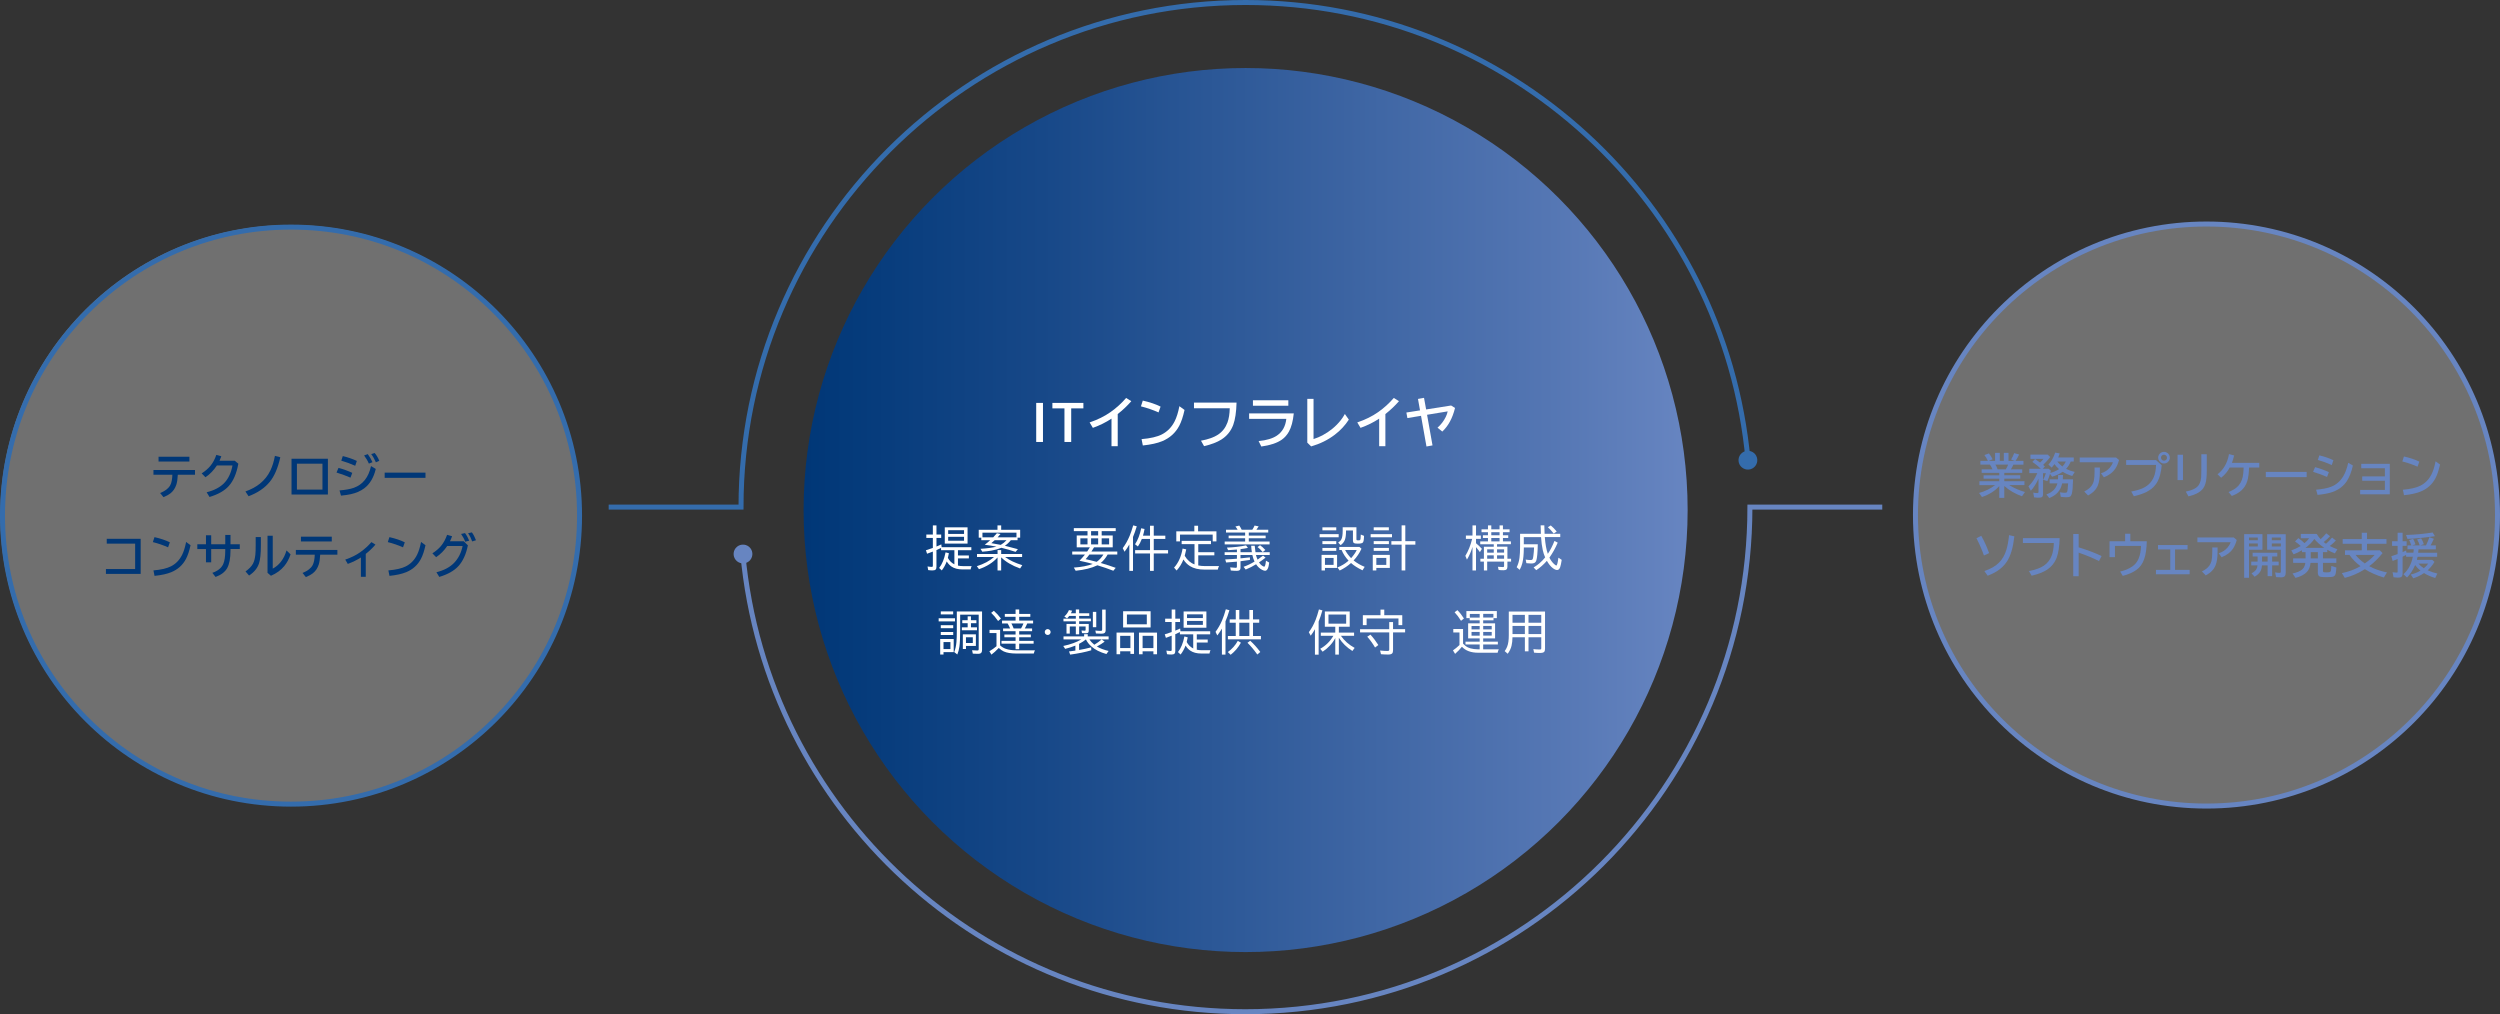 <svg xmlns="http://www.w3.org/2000/svg" width="1000.79" height="406" xmlns:xlink="http://www.w3.org/1999/xlink" viewBox="0 0 1000.79 406"><rect x="0" y="0" width="1000.79" height="406" fill="#333333" stroke="none"/><defs><linearGradient id="b" x1="321.69" y1="204.18" x2="675.59" y2="204.18" gradientUnits="userSpaceOnUse"><stop offset="0" stop-color="#003777"/><stop offset=".27" stop-color="#174888"/><stop offset=".84" stop-color="#5476b3"/><stop offset="1" stop-color="#6785c1"/></linearGradient></defs><circle cx="116.24" cy="206.18" r="116.12" fill="#fff" opacity=".3"/><circle cx="883.04" cy="206.38" r="116.38" fill="#fff" opacity=".3"/><circle cx="498.64" cy="204.18" r="176.95" fill="url(#b)"/><circle cx="883.29" cy="206.18" r="116.5" fill="none" stroke="#6785c1" stroke-miterlimit="10" stroke-width="2"/><path d="m116.5,91.91c30.58,0,59.34,11.91,80.96,33.54,21.63,21.63,33.54,50.38,33.54,80.96s-11.91,59.34-33.54,80.96c-21.63,21.63-50.38,33.54-80.96,33.54s-59.34-11.91-80.96-33.54C13.91,265.74,2,236.99,2,206.41s11.91-59.34,33.54-80.96c21.63-21.63,50.38-33.54,80.96-33.54m0-2C52.16,89.91,0,142.07,0,206.41s52.16,116.5,116.5,116.5,116.5-52.16,116.5-116.5-52.16-116.5-116.5-116.5h0Z" fill="#346cac"/><path d="m802.36,189.28v.98h6.39v1.36h-6.39v1.01h8.06v1.56h-6.08c1.76,1.14,3.86,2.06,6.29,2.77l-1.2,1.71c-2.8-1.01-5.16-2.39-7.08-4.14v4.77h-2.01v-4.72c-1.74,1.96-4.05,3.42-6.93,4.38l-1.16-1.61c2.54-.73,4.68-1.78,6.42-3.15h-6.27v-1.56h7.94v-1.01h-6.27v-1.36h6.27v-.98h-7.05v-1.41h4.34c-.32-.73-.65-1.36-1.01-1.88h-3.84v-1.52h3.02l-.04-.06c-.43-.86-.89-1.61-1.36-2.25l1.79-.66c.56.65,1.06,1.43,1.49,2.35l-1.6.63h2.59v-3.21h1.88v3.21h1.61v-3.21h1.87v3.21h2.45l-1.4-.55c.43-.67.84-1.52,1.23-2.55l1.99.56c-.53,1.11-1.02,1.96-1.46,2.54h3.18v1.52h-4.04c-.29.67-.62,1.3-.99,1.88h4.54v1.41h-7.19Zm-2.69-1.41h3.29c.37-.59.67-1.22.93-1.88h-5.08c.31.53.6,1.16.86,1.88Z" fill="#6785c1"/><path d="m824.29,187.82c-.73-.64-1.34-1.31-1.84-2.02-.34.48-.71.94-1.12,1.4l-1.31-1.22c1.14-1.18,2.04-2.78,2.71-4.79l1.81.33c-.2.6-.4,1.13-.59,1.6h6.2v1.65h-1.21c-.42,1.09-1.04,2.06-1.86,2.92,1.03.53,2.18.94,3.46,1.23l-1,1.63c-1.44-.43-2.71-1-3.82-1.69-.04.02-.07.05-.11.08-1.06.75-2.43,1.39-4.13,1.89l-.83-1.13c-.31,1.06-.66,2.02-1.05,2.89l-1.69-.51c.48-.93.84-1.82,1.09-2.66h-1.14v8.33c0,.53-.1.91-.3,1.12-.23.25-.69.37-1.38.37-.62,0-1.26-.05-1.91-.15l-.34-1.9c.54.14,1.07.21,1.59.21.22,0,.37-.05.44-.15.06-.09.08-.24.08-.45v-5.16c-.84,1.9-1.86,3.5-3.06,4.81l-.96-1.76c1.47-1.42,2.66-3.18,3.55-5.29h-3.21v-1.74h4.61c-.97-.97-2.1-1.89-3.38-2.75l1.09-1.14c.62.41,1.28.88,1.98,1.4.64-.59,1.1-1.09,1.38-1.48h-5.22v-1.71h6.88l1.04.97c-.82,1.09-1.77,2.15-2.85,3.17.1.08.22.18.35.29.11.09.23.2.37.32l-.88.93h2.4l.87.78c-.08.32-.16.62-.24.91,1.27-.35,2.45-.87,3.54-1.56Zm3.61,5.69h-2.39c-.32,1.54-.96,2.82-1.95,3.83-.79.82-1.87,1.5-3.22,2.04l-1.12-1.48c2.34-.81,3.8-2.27,4.4-4.39h-3.13v-1.63h3.35l.07-1.74h1.94l-.07,1.74h4.1c-.08,3.01-.25,4.96-.52,5.85-.16.54-.41.91-.74,1.09-.27.15-.7.23-1.28.23-.7,0-1.49-.05-2.38-.15l-.32-1.83c.79.14,1.49.2,2.1.2.39,0,.65-.13.76-.38.16-.37.3-1.5.41-3.4Zm-2.31-6.75c.6-.61,1.06-1.28,1.39-1.99h-3.42c.54.7,1.21,1.36,2.03,1.99Z" fill="#6785c1"/><path d="m832.54,183.15h14.54l1.2,1.01c-.35,1.29-.8,2.37-1.35,3.24-1.04,1.64-2.61,2.86-4.7,3.67l-1.17-1.6c1.44-.43,2.64-1.21,3.59-2.33.56-.66.96-1.36,1.18-2.1h-13.29v-1.9Zm5.95,4.01h2.12v1.6c0,2.39-.27,4.24-.8,5.55-.67,1.66-1.98,3.01-3.93,4.04l-1.53-1.61c1.34-.64,2.32-1.4,2.94-2.28.48-.69.79-1.41.94-2.18.17-.88.26-2.06.26-3.53v-1.58Z" fill="#6785c1"/><path d="m851.16,184.16h11.91l2.3,2.09c-.25,2.72-.78,4.85-1.61,6.41-.96,1.83-2.46,3.26-4.48,4.28-1.26.64-2.94,1.21-5.05,1.71l-1.07-1.88c2.06-.38,3.7-.87,4.91-1.47,1.97-.97,3.36-2.45,4.17-4.43.51-1.24.8-2.82.87-4.76h-11.97v-1.94Zm15.13-3.28c.41,0,.81.11,1.19.34.37.22.66.52.86.91.19.35.28.71.28,1.09,0,.61-.22,1.14-.65,1.6-.46.49-1.02.73-1.7.73-.33,0-.66-.07-.96-.22-.38-.18-.7-.44-.94-.78-.29-.41-.43-.86-.43-1.35,0-.38.1-.74.29-1.09s.45-.64.77-.85c.39-.25.82-.38,1.29-.38Zm0,1.14c-.23,0-.45.07-.65.2-.37.23-.55.57-.55,1.01,0,.32.11.59.32.82.23.25.53.37.87.37.2,0,.38-.04.55-.13.43-.22.65-.58.65-1.06,0-.34-.12-.63-.36-.86-.22-.23-.5-.34-.83-.34Z" fill="#6785c1"/><path d="m871.72,182.03h2.16v10.15h-2.16v-10.15Zm9.53-.19h2.16v6.63c0,2.33-.19,4.07-.57,5.21-.31.97-.74,1.74-1.29,2.32-1.13,1.22-2.95,2.12-5.46,2.7l-1.07-1.9c2.74-.56,4.5-1.48,5.27-2.77.49-.82.78-1.86.88-3.12.04-.58.06-1.38.06-2.41v-6.65Z" fill="#6785c1"/><path d="m904.43,187.16h-4.1c-.07,2.36-.31,4.19-.73,5.5-.48,1.5-1.28,2.74-2.41,3.73-.96.85-2.21,1.57-3.76,2.15l-1.31-1.58c1.46-.59,2.61-1.25,3.43-1.99,1.13-1.01,1.88-2.37,2.25-4.06.21-.95.33-2.2.37-3.75h-5.58c-.82,1.57-1.96,2.94-3.44,4.1l-1.42-1.4c2.44-1.91,3.97-4.6,4.57-8.08l2.06.54c-.27,1.15-.56,2.14-.88,2.96h10.95v1.88Z" fill="#6785c1"/><path d="m907.05,188.91h16.34v2.09h-16.34v-2.09Z" fill="#6785c1"/><path d="m931.55,190.92c-1.52-.67-3.38-1.35-5.58-2.05l.8-1.86c1.89.5,3.73,1.17,5.51,1.99l-.72,1.91Zm-4.39,5.11c2.53-.21,4.51-.59,5.95-1.15,2.12-.81,3.79-2.26,5-4.34.81-1.39,1.45-3.15,1.92-5.28l1.87,1.09c-.6,2.67-1.44,4.79-2.51,6.37-1.26,1.85-3.02,3.22-5.28,4.1-1.59.61-3.71,1.04-6.35,1.29l-.59-2.08Zm6.29-9.86c-1.82-.82-3.69-1.5-5.58-2.05l.6-1.84c2.14.53,4.02,1.18,5.63,1.95l-.65,1.94Z" fill="#6785c1"/><path d="m945.25,185.68h11.42v12.2h-11.86v-1.76h9.9v-3.67h-9.08v-1.74h9.08v-3.26h-9.46v-1.76Z" fill="#6785c1"/><path d="m967.79,186.82c-1.96-.87-3.99-1.57-6.1-2.1l.65-1.99c2.44.56,4.49,1.25,6.15,2.08l-.71,2.01Zm-5.86,9.23c3.06-.26,5.41-.81,7.03-1.64,1.92-.99,3.39-2.51,4.42-4.55.67-1.32,1.21-3.06,1.62-5.2l1.78,1.31c-.5,2.29-1.11,4.11-1.82,5.46-1.29,2.46-3.25,4.23-5.9,5.33-1.67.69-3.9,1.19-6.7,1.48l-.44-2.19Z" fill="#6785c1"/><path d="m794.2,222.39c-.74-2.17-1.73-4.47-2.99-6.93l1.92-.96c1.17,2.03,2.21,4.34,3.14,6.92l-2.07.96Zm.17,6.2c2.56-.85,4.53-1.99,5.92-3.41,1.28-1.3,2.23-2.96,2.86-4.97.49-1.56.86-3.55,1.11-5.98l2.12.48c-.51,4.48-1.49,7.83-2.96,10.05-1.06,1.61-2.48,2.96-4.24,4.04-.96.59-2.12,1.15-3.48,1.67l-1.33-1.87Z" fill="#6785c1"/><path d="m809.81,215.43h14.7c-.09,3.27-.47,5.82-1.14,7.67-.79,2.15-2.16,3.85-4.1,5.08-1.45.93-3.45,1.69-5.98,2.29l-1.07-1.88c2.57-.48,4.54-1.18,5.91-2.11,1.51-1.01,2.59-2.4,3.25-4.18.48-1.32.75-2.96.8-4.94h-12.37v-1.94Z" fill="#6785c1"/><path d="m829.96,213.78h2.16v5.33c3.69,1.14,6.75,2.3,9.18,3.49l-1.04,2c-2.33-1.18-5.04-2.3-8.14-3.37v9.43h-2.16v-16.88Z" fill="#6785c1"/><path d="m850.72,213.65h2.09v3.02h6.58c-.06,2.92-.4,5.26-1,7.01-.67,1.99-1.75,3.49-3.24,4.53-1.41.98-3.2,1.76-5.38,2.33l-1.04-1.75c1.88-.4,3.52-1.09,4.93-2.08,1.12-.79,1.95-1.84,2.49-3.17.58-1.42.88-3.08.93-5h-10.44v4.5h-2.16v-6.36h6.25v-3.02Z" fill="#6785c1"/><path d="m863.9,218.19h11.82v1.76h-5.02v8.18h5.85v1.76h-13.49v-1.76h5.73v-8.18h-4.9v-1.76Z" fill="#6785c1"/><path d="m879.66,215.15h14.54l1.2,1.01c-.35,1.29-.8,2.37-1.35,3.24-1.04,1.64-2.61,2.86-4.7,3.67l-1.17-1.6c1.44-.43,2.64-1.21,3.59-2.33.56-.66.96-1.36,1.18-2.1h-13.29v-1.9Zm5.95,4.01h2.12v1.6c0,2.39-.27,4.24-.8,5.55-.67,1.66-1.98,3.01-3.93,4.04l-1.53-1.61c1.34-.64,2.32-1.4,2.94-2.28.48-.69.79-1.41.94-2.18.17-.88.26-2.06.26-3.53v-1.58Z" fill="#6785c1"/><path d="m905.69,213.84v6.23h-5.37v11.23h-1.94v-17.47h7.31Zm-5.37,1.33v1.11h3.52v-1.11h-3.52Zm0,2.38v1.2h3.52v-1.2h-3.52Zm9.25,5.2v2.07h2.61v1.52h-2.61v4.29h-1.81v-4.29h-2.26c-.07,1.01-.29,1.83-.66,2.44-.46.78-1.23,1.48-2.29,2.09l-1.22-1.35c.87-.48,1.49-1,1.87-1.56.26-.4.43-.93.51-1.61h-2.5v-1.52h2.54v-2.07h-1.99v-1.48h9.87v1.48h-2.05Zm-1.81,2.07v-2.07h-2.23v2.07h2.23Zm7.25-10.98v15.43c0,.59-.11,1.02-.32,1.31-.27.36-.79.54-1.55.54-.34,0-.89-.03-1.64-.08l-.36-.03-.38-1.87c.69.12,1.28.18,1.77.18.26,0,.42-.06.47-.17.04-.08.06-.2.06-.35v-8.72h-5.49v-6.23h7.45Zm-5.57,1.33v1.11h3.61v-1.11h-3.61Zm0,2.38v1.2h3.61v-1.2h-3.61Z" fill="#6785c1"/><path d="m931.13,217.68c.83-.7,1.64-1.52,2.43-2.48l1.52,1.18c-.67.74-1.48,1.47-2.44,2.2.82.43,1.83.87,3.05,1.32l-1.01,1.63c-1.11-.43-2.13-.92-3.04-1.46v.96h-1.73v2.5h5.36v1.79h-5.36v3.11c0,.33.07.52.21.58.19.08.59.12,1.19.12.65,0,1.1-.04,1.34-.12.24-.07.4-.28.46-.62.09-.42.13-1.03.14-1.82l2.03.6c-.07,1.65-.25,2.68-.54,3.1-.25.36-.65.58-1.19.66-.54.07-1.43.11-2.64.11-1.15,0-1.89-.07-2.23-.21-.54-.23-.82-.75-.82-1.55v-3.96h-2.92c-.14,1.6-.67,2.85-1.58,3.76-1,1-2.48,1.76-4.43,2.26l-1.2-1.77c1.75-.37,3.04-.9,3.87-1.61.45-.4.78-.88.98-1.45.11-.3.21-.69.28-1.19h-4.88v-1.79h4.97v-2.5h-1.45v-.77c-1.09.68-2.2,1.23-3.34,1.64l-.93-1.56c1.34-.46,2.6-1.05,3.77-1.77-.67-.64-1.44-1.25-2.28-1.82l1.35-1.33c.96.67,1.78,1.34,2.45,2.02.73-.62,1.35-1.28,1.87-1.97h-3.35v-1.74h6.37c.51.84,1.03,1.55,1.56,2.12.72-.64,1.48-1.43,2.27-2.36l1.5,1.18c-.75.81-1.6,1.58-2.54,2.32.34.27.64.49.91.67Zm-8.23,1.65h7.56c-1.54-1.03-2.87-2.22-3.99-3.57-.89,1.27-2.08,2.46-3.57,3.57Zm4.98,1.71h-2.86v2.5h2.86v-2.5Z" fill="#6785c1"/><path d="m948.44,226.65c1.98,1.09,4.35,1.93,7.1,2.51l-1.25,2.03c-2.88-.86-5.41-1.97-7.6-3.34-2.52,1.61-5.2,2.78-8.02,3.49l-1.18-1.9c2.76-.58,5.25-1.51,7.45-2.79-1.82-1.37-3.29-2.87-4.4-4.5h-1.8v-1.85h6.71v-2.62h-7.63v-1.87h7.63v-2.56h2.11v2.56h7.78v1.87h-7.78v2.62h5.11l1.1,1.12c-1.74,2.18-3.52,3.92-5.33,5.22Zm-1.78-1.1c1.8-1.26,3.12-2.39,3.94-3.4h-7.62c1.01,1.27,2.24,2.4,3.68,3.4Z" fill="#6785c1"/><path d="m966.13,221.25c.04-.32.08-.71.12-1.15l.02-.21h-2.51v-1.56h1.5c-.23-.8-.52-1.51-.84-2.12l1.58-.52c.39.69.71,1.42.96,2.21l-1.32.44h3.01c-.28-.94-.63-1.73-1.05-2.36l1.6-.51c.47.72.84,1.52,1.1,2.38l-1.47.49h2.34c.58-1.19,1.02-2.29,1.34-3.28l1.8.64c-.55,1.21-.99,2.09-1.31,2.64h2.11v1.56h-6.93c-.02.27-.07.72-.15,1.36h7.6v1.63h-7.84c-.06.32-.15.73-.27,1.23h6.15l.89.82c-.73,1.24-1.64,2.36-2.73,3.36,1.4.61,2.69,1.04,3.87,1.3l-.83,1.77c-1.55-.41-3.05-1.06-4.5-1.96-.05.03-.1.07-.16.11-1.3.88-2.68,1.54-4.15,1.98l-.98-1.5c1.31-.29,2.6-.81,3.88-1.55-.88-.71-1.59-1.46-2.14-2.24-.89,2.05-1.98,3.71-3.26,4.98l-1.42-1.33c1.91-1.68,3.16-4.01,3.76-6.98h-2.7v-.75c-.36.2-.83.45-1.4.74v6.74c0,.59-.14,1.02-.42,1.27-.27.24-.71.36-1.32.36-.68,0-1.31-.06-1.89-.17l-.38-1.98c.71.1,1.24.15,1.58.15.22,0,.35-.04.39-.11.04-.06.06-.17.06-.32v-5.01c-.66.28-1.33.54-2.01.75l-.51-1.88c.92-.28,1.76-.57,2.52-.86v-3.28h-2.23v-1.85h2.23v-3.42h1.98v3.42h1.62v1.85h-1.62v2.49c.3-.12.77-.34,1.42-.65l.11.89h2.82Zm-2.96-7.09c3.88-.12,7.43-.46,10.66-1l.91,1.48c-3.61.54-7.27.91-10.98,1.1l-.58-1.58Zm7.14,13.32c.71-.59,1.29-1.21,1.74-1.86h-3.87c.54.69,1.25,1.31,2.12,1.86Z" fill="#6785c1"/><path d="m61.44,188.14h16.62v1.9h-6.88c-.07,1.63-.27,2.93-.57,3.91-.47,1.48-1.26,2.67-2.38,3.55-.68.53-1.61,1.04-2.79,1.53l-1.33-1.66c2.03-.82,3.38-1.87,4.06-3.16.5-.92.77-2.31.84-4.17h-7.58v-1.9Zm2.03-5.29h12.35v1.9h-12.35v-1.9Z" fill="#003777"/><path d="m93.96,184.43l1.45,1.2c-.7,3.91-1.98,6.9-3.85,8.96-1.7,1.88-4.26,3.33-7.68,4.36l-1.16-1.88c3.13-.79,5.52-2.07,7.16-3.84,1.59-1.71,2.65-4,3.19-6.89h-6.25c-1.3,1.97-2.82,3.54-4.57,4.71l-1.52-1.54c1.42-.92,2.58-1.91,3.48-2.99,1.01-1.22,1.81-2.7,2.38-4.42l2.01.55c-.22.65-.46,1.25-.72,1.79h6.1Z" fill="#003777"/><path d="m98.26,196.74c2.3-.83,4.21-1.86,5.72-3.07,1.86-1.48,3.29-3.28,4.3-5.41.78-1.64,1.37-3.57,1.77-5.77l2.16.56c-.95,4.27-2.35,7.55-4.21,9.83-2.06,2.5-4.89,4.43-8.5,5.77l-1.25-1.9Z" fill="#003777"/><path d="m116.7,183.64h14.56v14.32h-14.56v-14.32Zm2.16,1.98v10.37h10.23v-10.37h-10.23Z" fill="#003777"/><path d="m140.3,191.21c-1.52-.67-3.38-1.35-5.59-2.05l.8-1.86c1.89.5,3.73,1.17,5.51,1.99l-.72,1.91Zm-4.39,5.11c2.39-.19,4.29-.54,5.7-1.03,3.61-1.28,5.92-4.18,6.92-8.71l1.9,1.14c-.82,3.47-2.36,6.05-4.6,7.75-1.47,1.11-3.3,1.91-5.47,2.38-1.04.23-2.33.41-3.85.56l-.59-2.08Zm6.29-9.86c-1.82-.82-3.69-1.5-5.58-2.05l.6-1.84c2.14.53,4.02,1.18,5.63,1.95l-.65,1.94Zm5.46-.87c-.39-.98-1.03-2.07-1.9-3.27l1.46-.53c.79,1.06,1.42,2.14,1.89,3.23l-1.46.57Zm2.81-.51c-.51-1.22-1.13-2.32-1.87-3.3l1.37-.45c.74.85,1.36,1.9,1.87,3.14l-1.38.61Z" fill="#003777"/><path d="m153.99,189.2h16.34v2.09h-16.34v-2.09Z" fill="#003777"/><path d="m42.73,215.69h13.58v14.05h-13.91v-1.94h11.7v-10.17h-11.37v-1.94Z" fill="#003777"/><path d="m67.29,219.11c-1.96-.87-3.99-1.57-6.1-2.1l.65-1.99c2.44.56,4.49,1.25,6.15,2.08l-.71,2.01Zm-5.86,9.23c3.06-.26,5.41-.81,7.03-1.64,1.92-.99,3.39-2.51,4.42-4.55.67-1.32,1.21-3.06,1.62-5.2l1.78,1.31c-.5,2.29-1.11,4.11-1.82,5.46-1.29,2.46-3.25,4.23-5.9,5.33-1.67.69-3.9,1.19-6.7,1.48l-.44-2.19Z" fill="#003777"/><path d="m90.18,214.13h2.09v3.75h3.72v1.9h-3.72v.58c0,3.15-.45,5.52-1.36,7.11-.87,1.52-2.41,2.69-4.61,3.5l-1.3-1.65c2.15-.74,3.59-1.89,4.32-3.43.57-1.19.85-3.02.85-5.49v-.61h-5.63v5.32h-2.09v-5.32h-3.46v-1.9h3.46v-3.61h2.09v3.61h5.63v-3.75Z" fill="#003777"/><path d="m102.34,214.99h2.09v3.38c0,3.24-.24,5.6-.72,7.09-.64,1.97-1.97,3.62-4.01,4.94l-1.42-1.65c1.41-.99,2.4-2.02,2.98-3.08.48-.9.8-2.1.96-3.61.09-.85.13-2.07.13-3.65v-3.41Zm4.75-.54h2.09v13.18c1.23-.64,2.31-1.54,3.24-2.72,1.01-1.29,1.77-2.81,2.27-4.57l1.63,1.58c-.62,1.84-1.47,3.4-2.54,4.7-1.35,1.64-3.13,2.93-5.32,3.87l-1.37-1.18v-14.86Z" fill="#003777"/><path d="m118.44,220.14h16.62v1.9h-6.88c-.07,1.63-.27,2.93-.57,3.91-.47,1.48-1.26,2.67-2.38,3.55-.68.53-1.61,1.04-2.79,1.53l-1.33-1.66c2.03-.82,3.38-1.87,4.06-3.16.49-.92.77-2.31.84-4.17h-7.58v-1.9Zm2.03-5.29h12.35v1.9h-12.35v-1.9Z" fill="#003777"/><path d="m144.47,230.9v-7.73c-1.42.93-3.17,1.79-5.24,2.58l-1.03-1.73c2.34-.79,4.35-1.78,6.01-2.96,1.71-1.21,3.2-2.56,4.48-4.05l1.61,1.01c-1.28,1.47-2.57,2.7-3.88,3.7v9.17h-1.96Z" fill="#003777"/><path d="m161.34,219.11c-1.96-.87-3.99-1.57-6.1-2.1l.65-1.99c2.44.56,4.49,1.25,6.15,2.08l-.71,2.01Zm-5.86,9.23c3.06-.26,5.41-.81,7.03-1.64,1.92-.99,3.39-2.51,4.42-4.55.67-1.32,1.21-3.06,1.62-5.2l1.78,1.31c-.5,2.29-1.11,4.11-1.82,5.46-1.29,2.46-3.25,4.23-5.9,5.33-1.67.69-3.9,1.19-6.7,1.48l-.44-2.19Z" fill="#003777"/><path d="m185.63,216.66l1.67,1.65c-.7,3.52-1.95,6.28-3.76,8.28-1.7,1.88-4.26,3.33-7.68,4.36l-1.16-1.87c2.99-.75,5.3-1.96,6.95-3.62,1.8-1.81,2.98-4.11,3.54-6.89h-6.16c-1.21,1.81-2.69,3.3-4.44,4.48l-1.5-1.54c1.41-.9,2.56-1.89,3.46-2.96,1.01-1.22,1.82-2.71,2.43-4.45l2,.56c-.26.73-.54,1.4-.85,2.01h5.51Zm.6.19c-.37-1.03-.92-2.06-1.65-3.1l1.56-.35c.63.8,1.2,1.82,1.69,3.05l-1.6.4Zm2.79-.11c-.4-1.16-.94-2.26-1.63-3.3l1.52-.32c.63.86,1.17,1.91,1.63,3.14l-1.52.49Z" fill="#003777"/><path d="m417.52,176.93h-2.71v-15.64h2.71v15.64Z" fill="#fff"/><path d="m433.7,163.48h-4.88v13.45h-2.7v-13.45h-4.83v-2.19h12.41v2.19Z" fill="#fff"/><path d="m444.95,178.6v-11.02c-2.18,1.46-4.66,2.69-7.46,3.7l-1.3-2.18c3.17-1.07,5.96-2.44,8.35-4.12,2.35-1.65,4.44-3.55,6.27-5.68l2.07,1.3c-1.63,1.87-3.44,3.58-5.44,5.15v12.87h-2.5Z" fill="#fff"/><path d="m463.79,165.1c-2.26-1.01-4.62-1.82-7.06-2.43l.75-2.31c2.83.64,5.2,1.45,7.12,2.41l-.82,2.33Zm-6.79,10.69c3.54-.3,6.26-.93,8.14-1.9,2.22-1.15,3.92-2.9,5.11-5.27.77-1.53,1.4-3.54,1.88-6.02l2.06,1.51c-.58,2.65-1.28,4.75-2.11,6.32-1.49,2.84-3.77,4.9-6.83,6.18-1.93.8-4.52,1.38-7.76,1.72l-.5-2.54Z" fill="#fff"/><path d="m477.98,161.18h17.03c-.1,3.78-.54,6.74-1.32,8.88-.92,2.49-2.5,4.45-4.75,5.89-1.68,1.07-3.99,1.96-6.93,2.65l-1.24-2.18c2.97-.56,5.25-1.37,6.84-2.44,1.75-1.17,3-2.78,3.76-4.84.56-1.53.87-3.43.92-5.71h-14.32v-2.25Z" fill="#fff"/><path d="m500.03,165.48h17.89c-.32,3.12-.97,5.56-1.96,7.33-.75,1.33-1.68,2.38-2.79,3.17-1.89,1.35-4.64,2.27-8.25,2.77l-1.08-2.18c3.19-.31,5.62-1.04,7.32-2.19,2.19-1.48,3.45-3.71,3.77-6.69h-14.89v-2.2Zm1.54-5.26h14.17v2.2h-14.17v-2.2Z" fill="#fff"/><path d="m523.33,159.66h2.5v16.1c1.34-.43,2.53-.93,3.58-1.49,2.94-1.58,5.38-3.6,7.32-6.05.57-.72,1.12-1.55,1.64-2.49l1.59,2.25c-1.49,2.31-3.37,4.33-5.64,6.06-2.76,2.1-5.92,3.65-9.45,4.66l-1.54-1.5v-17.53Z" fill="#fff"/><path d="m552.1,178.6v-11.02c-2.18,1.46-4.66,2.69-7.46,3.7l-1.3-2.18c3.17-1.07,5.96-2.44,8.35-4.12,2.35-1.65,4.44-3.55,6.27-5.68l2.07,1.3c-1.63,1.87-3.44,3.58-5.44,5.15v12.87h-2.5Z" fill="#fff"/><path d="m570.06,159.27l.84,4.64,10.01-1.58,1.56.99c-1,4.08-2.7,7.23-5.1,9.44l-1.91-1.55c1.4-1.23,2.5-2.67,3.3-4.31.37-.74.62-1.48.77-2.22l-8.25,1.36,2.18,12.26-2.42.44-2.18-12.28-5.46.9-.4-2.22,5.46-.86-.82-4.58,2.42-.44Z" fill="#fff"/><path d="m383.47,226.41c.63.14,1.28.21,1.96.21h3.55c-.16.27-.29.71-.42,1.33h-3.23c-1.89,0-3.4-.41-4.55-1.23-.69-.5-1.28-1.15-1.79-1.97-.51,1.37-1.17,2.57-1.98,3.6l-1.06-.98c1.2-1.51,2.06-3.6,2.58-6.26l1.33.36c-.12.68-.26,1.3-.41,1.87.62,1.16,1.49,2.02,2.61,2.58v-5.66h-5.33v-.91c-.08.04-.19.09-.32.16-.45.22-.96.46-1.53.7v6.74c0,.51-.12.88-.36,1.09-.23.2-.62.31-1.19.31-.64,0-1.23-.04-1.76-.13l-.26-1.45c.67.1,1.23.16,1.68.16.22,0,.35-.05.39-.14.04-.07.06-.19.06-.34v-5.64c-.53.22-1.3.5-2.32.86l-.45-1.4c.9-.28,1.83-.58,2.77-.92v-4.01h-2.61v-1.35h2.61v-3.66h1.45v3.66h1.89v1.35h-1.89v3.45c.82-.34,1.47-.63,1.94-.86l.13,1.12h11.89v1.21h-5.36v2.09h4.37v1.2h-4.37v2.88Zm3.86-15.3v6.5h-9.12v-6.5h9.12Zm-7.76,1.14v1.5h6.35v-1.5h-6.35Zm0,2.64v1.58h6.35v-1.58h-6.35Z" fill="#fff"/><path d="m400.78,223.12v5.25h-1.45v-5.22c-1.81,2.05-4.28,3.62-7.43,4.7l-.85-1.2c2.82-.88,5.11-2.11,6.86-3.67h-6.8v-1.2h8.23v-1.58h1.45v1.58h8.38v1.2h-6.81c1.74,1.3,4.03,2.39,6.88,3.27l-.89,1.32c-3.28-1.19-5.8-2.68-7.56-4.45Zm3.88-6.88c-.74.93-1.54,1.67-2.4,2.24l.49.12c1.48.35,3.06.77,4.73,1.25l-.93,1.07c-1.9-.62-3.79-1.17-5.67-1.63-1.24.5-2.54.87-3.9,1.11-1.03.19-2.28.34-3.75.46l-.72-1.16c2.57-.16,4.7-.44,6.38-.86-1.53-.31-3.09-.57-4.68-.77.79-.6,1.52-1.21,2.2-1.83h-3.58v-.99h-1.03v-3.17h7.51v-1.76h1.48v1.76h7.6v3.17h-1.05v.99h-2.69Zm-11.37-3.02v1.88h4.3s.07-.08.12-.13c.4-.41.85-.92,1.37-1.52l1.43.32c-.39.48-.78.93-1.16,1.34h7.56v-1.88h-13.62Zm9.64,3.02h-4.72c-.47.43-.93.83-1.37,1.2l.31.05c.79.11,1.94.32,3.47.63.83-.48,1.6-1.11,2.31-1.87Z" fill="#fff"/><path d="m435.35,214.35v-1.73h-5.48v-1.21h16.77v1.21h-5.62v1.73h4.42v4.75h-7.48s-.06.1-.12.2c-.21.37-.52.86-.93,1.49h10.36v1.21h-3.88c-.71,1.3-1.61,2.43-2.73,3.37,2.23.65,4.22,1.3,5.98,1.95l-.96,1.16c-1.99-.78-4.11-1.51-6.37-2.19l-.07.03c-2.2,1.07-5.08,1.79-8.63,2.16l-.74-1.27c2.98-.2,5.51-.68,7.58-1.46-1.13-.33-2.65-.71-4.56-1.11l-.75-.17c.74-.75,1.46-1.57,2.18-2.47h-5.09v-1.21h5.98c.3-.42.66-.98,1.09-1.69h-5.27v-4.75h4.3Zm0,1.16h-2.86v2.43h2.86v-2.43Zm-.75,8.33l1.45.33c1.04.24,2.03.49,2.98.74,1.04-.74,1.94-1.71,2.68-2.91h-5.63c-.51.71-1,1.32-1.47,1.84Zm2.18-9.49h2.83v-1.73h-2.83v1.73Zm0,1.16v2.43h2.83v-2.43h-2.83Zm4.24,0v2.43h2.98v-2.43h-2.98Z" fill="#fff"/><path d="m453.56,214.94v13.58h-1.47v-10.56c-.51.94-1.15,1.91-1.92,2.91l-.72-1.44c1.08-1.44,1.99-3.07,2.75-4.88.48-1.17.96-2.58,1.44-4.24l1.43.38c-.48,1.58-.98,2.99-1.5,4.24Zm6.81.81h-3.28c-.44,1.15-.96,2.16-1.57,3.02l-1.14-.89c1.14-1.75,1.96-3.88,2.45-6.4l1.35.28c-.19,1.04-.4,1.94-.63,2.68h2.82v-3.97h1.5v3.97h4.63v1.31h-4.63v4.47h5.73v1.33h-5.73v6.98h-1.5v-6.98h-5.96v-1.33h5.96v-4.47Z" fill="#fff"/><path d="m479.68,226.36c.88.17,1.78.25,2.7.25h5.62c-.24.45-.4.92-.49,1.41h-5.34c-2.4,0-4.35-.47-5.84-1.42-1.03-.65-1.89-1.52-2.59-2.62-.64,1.65-1.55,3.12-2.72,4.41l-1.03-1.16c1.73-1.89,2.87-4.43,3.42-7.63l1.46.32c-.19.93-.39,1.79-.61,2.57,1,1.71,2.3,2.86,3.92,3.44v-8.11h-5.15v-1.31h11.74v1.31h-5.09v3.22h6.44v1.27h-6.44v4.05Zm-.08-13.65h7.36v4.01h-1.5v-2.72h-13.09v2.72h-1.48v-4.01h7.22v-2.24h1.5v2.24Z" fill="#fff"/><path d="m503.41,224.05c.84-.58,1.58-1.13,2.21-1.64l1,.83c-.93.72-1.8,1.36-2.63,1.91.41.62.89,1.1,1.46,1.44.29.17.5.26.62.26.32,0,.56-.8.72-2.41l1.29.77c-.23,2.19-.78,3.28-1.65,3.28-.29,0-.68-.12-1.18-.37-.93-.47-1.74-1.21-2.42-2.24-1.19.77-2.57,1.47-4.16,2.12l-.85-1.1c1.44-.5,2.91-1.2,4.4-2.1-.37-.77-.66-1.64-.88-2.63h-4.75v1.35c1.02-.08,2.28-.21,3.78-.4v1.03c-1.11.18-2.3.34-3.57.49l-.2.03v2.59c0,.52-.16.87-.48,1.06-.24.14-.59.2-1.08.2-.72,0-1.5-.05-2.32-.14l-.25-1.25c1.11.11,1.84.17,2.19.17.23,0,.37-.05.44-.15.04-.07.06-.18.06-.32v-1.99c-1.51.15-2.95.26-4.31.34l-.36-1.23c1.68-.07,3.23-.16,4.68-.29v-1.48h-4.92v-1.12h4.92v-1.07c-1.19.12-2.37.2-3.54.25l-.47-1.03c2.88-.11,5.43-.41,7.66-.89l.75,1.01c-1.03.22-2.02.38-2.96.49v1.23h4.54c-.13-.77-.22-1.63-.28-2.59h1.42c.09,1.03.19,1.89.31,2.59h5.7v1.12h-5.52c.17.64.39,1.27.66,1.88Zm-7.97-11.99c-.28-.49-.57-.92-.88-1.29l1.54-.38c.32.43.64.98.97,1.67h4.25c.41-.63.71-1.19.91-1.67l1.63.32c-.32.5-.61.95-.89,1.35h4.73v1.12h-7.79v1.23h6.75v1.07h-6.75v1.31h8.33v1.14h-17.98v-1.14h8.19v-1.31h-6.61v-1.07h6.61v-1.23h-7.66v-1.12h4.65Zm10.05,8.95c-.72-.87-1.41-1.54-2.08-2.01l1.01-.74c.71.49,1.41,1.12,2.12,1.91l-1.06.84Z" fill="#fff"/><path d="m528.27,213.83h7.62v1.25h-7.62v-1.25Zm6.98,8.3v5.22h-4.85v1.01h-1.36v-6.23h6.22Zm-5.87-11.04h5.55v1.2h-5.55v-1.2Zm0,5.53h5.55v1.2h-5.55v-1.2Zm0,2.72h5.55v1.18h-5.55v-1.18Zm1.02,4.01v2.79h3.46v-2.79h-3.46Zm11.47,1c1.27,1.04,2.75,1.9,4.44,2.57l-.88,1.39c-1.88-.9-3.41-1.88-4.6-2.93-1.31,1.2-2.82,2.2-4.52,3.01l-.91-1.23c1.57-.6,3.06-1.5,4.46-2.71-1.24-1.33-2.17-2.75-2.79-4.27h-.93v-1.23h8.07l.82.71c-.8,1.76-1.86,3.33-3.16,4.7Zm-4.38-13.28h5.51v4.77c0,.21.04.34.12.38.1.06.31.09.62.09.39,0,.63-.04.71-.11.18-.14.27-.88.29-2.21l1.3.52c0,.15-.01.34-.02.58-.04,1.13-.19,1.83-.47,2.11-.28.29-.95.43-2,.43-.77,0-1.28-.08-1.54-.25-.27-.17-.4-.48-.4-.93v-4.1h-2.77v.17c0,1.56-.15,2.75-.46,3.59-.3.8-.86,1.51-1.7,2.13l-.99-1.03c.62-.4,1.06-.85,1.3-1.35.34-.68.51-1.81.51-3.4v-1.38Zm3.39,12.37c1.11-1.29,1.86-2.38,2.24-3.27h-4.66c.64,1.2,1.45,2.29,2.42,3.27Z" fill="#fff"/><path d="m548.69,213.83h8.55v1.25h-8.55v-1.25Zm7.68,8.3v5.22h-5.4v1.01h-1.43v-6.23h6.83Zm-6.45-11.04h6.06v1.2h-6.06v-1.2Zm0,5.53h6.08v1.2h-6.08v-1.2Zm0,2.72h6.08v1.18h-6.08v-1.18Zm1.05,4.01v2.79h3.99v-2.79h-3.99Zm10.12-6.71v-6.33h1.48v6.33h4.03v1.39h-4.03v10.33h-1.48v-10.33h-4.1v-1.39h4.1Z" fill="#fff"/><path d="m589.47,218.9c-.54,1.86-1.28,3.57-2.23,5.13l-.64-1.52c1.17-1.89,2.08-4.16,2.73-6.8h-2.51v-1.33h2.64v-4.06h1.41v4.06h1.94v1.33h-1.94v1.75c.82.67,1.6,1.42,2.36,2.25l-.8,1.31c-.45-.64-.96-1.31-1.56-1.99v9.33h-1.41v-9.46Zm12.18-2.18h3.19v1.14h-5.55v.99h4.15v4.82h1.47v1.14h-1.47v2.07c0,.5-.12.85-.37,1.08-.24.21-.64.32-1.21.32-.76,0-1.41-.04-1.94-.12l-.27-1.27c.7.08,1.36.12,1.99.12.32,0,.47-.15.47-.45v-1.74h-6.77v3.55h-1.31v-3.55h-1.41v-1.14h1.41v-4.82h3.95v-.99h-5.42v-1.14h3.1v-1.36h-2.03v-1.09h2.03v-1.23h-2.58v-1.14h2.58v-1.58h1.33v1.58h3.31v-1.58h1.35v1.58h2.66v1.14h-2.66v1.23h2.12v1.09h-2.12v1.36Zm-6.31,3.2v1.31h2.64v-1.31h-2.64Zm0,2.38v1.38h2.64v-1.38h-2.64Zm4.96-9.26h-3.31v1.23h3.31v-1.23Zm0,3.68v-1.36h-3.31v1.36h3.31Zm-1.01,3.2v1.31h2.82v-1.31h-2.82Zm0,2.38v1.38h2.82v-1.38h-2.82Z" fill="#fff"/><path d="m619.61,221.73c.99-1.46,1.88-3.18,2.66-5.18l1.31.68c-.9,2.13-2.01,4.14-3.33,6.01.53,1.04,1.14,1.88,1.85,2.53.45.42.76.62.92.62.29,0,.57-1.04.83-3.14l1.33.87c-.2,1.35-.41,2.33-.63,2.96-.27.74-.68,1.11-1.22,1.11-.48,0-1.05-.26-1.73-.77-.84-.64-1.63-1.61-2.36-2.91-1.32,1.5-2.74,2.75-4.26,3.75l-1.05-1.09c1.04-.66,1.84-1.23,2.39-1.72.83-.72,1.57-1.49,2.23-2.31-.43-.98-.75-1.96-.96-2.94-.33-1.46-.55-3.18-.68-5.18h-6.91v2.85h5.6c-.07,3.33-.26,5.5-.58,6.48-.16.49-.43.83-.82,1.02-.3.14-.71.21-1.22.21-.39,0-.96-.04-1.72-.11l-.23-.03-.27-1.43c.72.12,1.38.18,1.99.18.43,0,.7-.13.82-.4.09-.2.17-.61.26-1.23.15-1.08.24-2.21.28-3.39h-4.1c0,.12,0,.27,0,.46-.03,2.37-.22,4.29-.58,5.76-.24.95-.59,1.86-1.08,2.73l-1.2-1.05c.56-1.08.94-2.33,1.13-3.77.16-1.19.23-2.71.23-4.54v-5.08h8.34l-.02-.52c-.04-.9-.07-1.85-.09-2.86h1.48c.01,1.24.05,2.37.11,3.38h6.27v1.33h-6.19c.22,2.84.62,5.07,1.21,6.7Zm2.38-8.14c-.93-1.15-1.71-2-2.36-2.54l1.16-.71c.79.64,1.59,1.45,2.39,2.43l-1.2.82Z" fill="#fff"/><path d="m527.87,248.8v13.27h-1.48v-10.18c-.51.9-1.07,1.76-1.69,2.59l-.76-1.4c1.1-1.46,2.01-3.12,2.74-4.99.45-1.17.89-2.55,1.31-4.13l1.39.38c-.45,1.63-.95,3.12-1.5,4.46Zm8.93,5.73c1.37,1.98,3.2,3.59,5.49,4.84l-.91,1.23c-2.24-1.4-4.04-3.16-5.42-5.3v6.75h-1.43v-6.64c-1.14,2.17-2.82,3.99-5.05,5.48l-.99-1.16c2.25-1.26,4-3,5.28-5.21h-5.03v-1.27h5.79v-2.36h-4.18v-6.11h9.96v6.11h-4.35v2.36h6.1v1.27h-5.26Zm-4.99-8.51v3.65h7.08v-3.65h-7.08Z" fill="#fff"/><path d="m556.13,251.86v-2.83h1.53v2.83h4.83v1.29h-4.83v7.09c0,.59-.1,1.02-.31,1.28-.27.33-.81.5-1.62.5-.96,0-1.93-.04-2.9-.13l-.36-1.48c1.23.12,2.21.18,2.93.18.35,0,.57-.06.65-.19.06-.09.09-.24.09-.47v-6.76h-11.69v-1.29h11.69Zm-1.98-5.58h7.2v3.97h-1.52v-2.66h-12.75v2.66h-1.51v-3.97h7.07v-2.26h1.51v2.26Zm-3.7,12.93c-.89-1.55-1.93-2.99-3.12-4.33l1.27-.83c1.16,1.26,2.21,2.65,3.17,4.17l-1.33,1Z" fill="#fff"/><path d="m592.34,259.94v-1.94h-5.68v-1.14h5.68v-1.31h-4.62v-6.02h4.62v-1.2h-4v-.89h-1.32v-2.82h12.19v2.82h-1.33v.89h-4.14v1.2h4.77v6.02h-4.77v1.31h5.88v1.14h-5.88v1.94h6.24c-.2.45-.35.9-.45,1.36h-7.76c-2.88,0-5.06-.8-6.54-2.4-.75.96-1.66,1.92-2.73,2.86l-.85-1.4c.85-.58,1.72-1.3,2.61-2.14v-5.04h-2.48v-1.39h3.91v5.88c.62.67,1.3,1.19,2.04,1.54.57.27,1.34.48,2.31.61.56.08,1.11.12,1.66.12h.63Zm-7.47-11.42c-.79-1.29-1.64-2.43-2.57-3.42l1.12-.85c.91.9,1.78,2.01,2.62,3.33l-1.18.95Zm7.47-2.76h-3.94v1.47h3.94v-1.47Zm0,4.83h-3.26v1.38h3.26v-1.38Zm0,2.39h-3.26v1.48h3.26v-1.48Zm1.41-7.23v1.47h4.08v-1.47h-4.08Zm0,4.83v1.38h3.41v-1.38h-3.41Zm0,2.39v1.48h3.41v-1.48h-3.41Z" fill="#fff"/><path d="m618.5,244.82v14.91c0,.59-.13,1.01-.39,1.26-.28.27-.85.4-1.73.4s-1.59-.04-2.27-.12l-.29-1.42c.96.1,1.82.15,2.56.15.27,0,.45-.04.52-.12.06-.07.09-.22.09-.43v-4.34h-5.11v5.63h-1.45v-5.63h-4.96c-.02,1.31-.15,2.44-.38,3.4-.26,1.09-.77,2.16-1.53,3.2l-1.22-1.06c.8-1.05,1.3-2.31,1.49-3.77.11-.74.16-1.62.16-2.63v-9.43h14.5Zm-13.02,1.31v3.17h4.95v-3.17h-4.95Zm0,4.44v3.27h4.95v-3.27h-4.95Zm11.51-1.27v-3.17h-5.11v3.17h5.11Zm0,4.54v-3.27h-5.11v3.27h5.11Z" fill="#fff"/><path d="m375.76,247.5h6.54v1.25h-6.54v-1.25Zm6.02,8.3v5.26h-4.08v.96h-1.33v-6.23h5.41Zm-5.17-11.04h4.96v1.2h-4.96v-1.2Zm0,5.53h4.98v1.2h-4.98v-1.2Zm0,2.72h4.98v1.18h-4.98v-1.18Zm1.09,4.01v2.81h2.77v-2.81h-2.77Zm15.43-12.22v15.35c0,.51-.09.88-.28,1.13-.23.31-.69.46-1.38.46s-1.34-.02-2.04-.07l-.29-1.37c.79.07,1.48.11,2.08.11.28,0,.45-.07.51-.2.04-.09.06-.23.06-.42v-13.72h-7.42v6.29c0,2.92-.1,5.08-.3,6.48-.16,1.17-.44,2.23-.84,3.17l-1.23-.97c.45-1.17.75-2.5.88-4,.1-1.13.15-2.69.15-4.69v-7.56h10.11Zm-5.76,3.48v-1.54h1.32v1.54h2.18v1.2h-2.18v1.65h2.41v1.18h-6.05v-1.18h2.32v-1.65h-2.16v-1.2h2.16Zm3.29,5.64v4.66h-3.97v1.22h-1.25v-5.87h5.22Zm-3.97,1.2v2.28h2.74v-2.28h-2.74Z" fill="#fff"/><path d="m400.35,258.34c.71.66,1.48,1.12,2.32,1.4,1.17.4,2.54.59,4.1.59h7.54c-.17.32-.33.75-.47,1.29h-7.07c-2.06,0-3.71-.28-4.96-.84-.63-.28-1.29-.75-1.99-1.39-1.06,1.13-2.04,2.02-2.94,2.67l-.82-1.35c1-.58,1.95-1.25,2.85-2.02v-5.26h-2.79v-1.29h4.24v6.2Zm-.8-9.75c-.95-1.34-1.87-2.43-2.77-3.26l1.07-.83c1.03.91,1.98,1.95,2.85,3.12l-1.14.97Zm7-2.82v-1.78h1.45v1.78h4.46v1.14h-4.46v1.52h5.57v1.16h-2.35c-.31.74-.64,1.41-.98,1.99h2.93v1.1h-5.17v1.33h4.66v1.1h-4.66v1.43h5.78v1.14h-5.78v2.2h-1.45v-2.2h-5.64v-1.14h5.64v-1.43h-4.48v-1.1h4.48v-1.33h-5v-1.1h2.82c-.32-.78-.66-1.44-1-1.99h-2.24v-1.16h5.42v-1.52h-4.31v-1.14h4.31Zm3.15,3.82h-4.82c.3.54.6,1.2.9,1.99h2.97c.35-.61.66-1.27.95-1.99Z" fill="#fff"/><path d="m419.42,251.84c.33,0,.61.13.84.38.21.22.32.49.32.79,0,.22-.06.43-.18.62-.23.36-.56.55-1,.55-.19,0-.36-.04-.53-.13-.42-.22-.63-.57-.63-1.05,0-.39.17-.71.5-.95.2-.14.43-.22.69-.22Z" fill="#fff"/><path d="m439.07,258.79c1.29.77,2.86,1.37,4.73,1.8l-.89,1.23c-2.54-.71-4.55-1.73-6.02-3.04-.98-.87-1.71-1.81-2.17-2.81-.73.61-1.64,1.2-2.74,1.77v2.45c1.57-.26,3.18-.61,4.84-1.05l.04,1.18c-2.33.7-5.14,1.27-8.45,1.73l-.47-1.27c.65-.07,1.5-.19,2.56-.34v-2c-1.22.5-2.59.93-4.1,1.31l-.76-1.16c2.99-.64,5.41-1.52,7.24-2.64h-7.14v-1.18h8.25v-.89h1.45v.89h8.36v1.18h-7.69c.51.79,1.17,1.5,1.96,2.14,1-.59,1.99-1.3,2.96-2.12l1.18.89c-.87.66-1.91,1.31-3.12,1.95Zm-8.4-13.3v-1.5h1.33v1.5h4.05v1.07h-4.05v1.08h4.7v1.07h-4.7v1.05h3.84v2.74c0,.4-.09.67-.27.82-.17.13-.5.19-.98.19-.59,0-1.08-.02-1.45-.07l-.19-1.05c.48.06.91.09,1.29.09.24,0,.35-.11.35-.34v-1.36h-2.59v3.14h-1.33v-3.14h-2.42v2.87h-1.31v-3.88h3.73v-1.05h-4.95v-1.07h4.95v-1.08h-2.64c-.25.34-.54.67-.88.98l-1.08-.76c.84-.76,1.45-1.61,1.84-2.56l1.28.24c-.16.41-.32.75-.47,1.03h1.96Zm6.82-.56h1.36v6.16h-1.36v-6.16Zm3.72-.89h1.41v8.14c0,.58-.15.98-.44,1.21-.25.19-.67.29-1.26.29-.76,0-1.49-.03-2.2-.09l-.23-1.18c.74.09,1.4.14,1.96.14.4,0,.63-.05.7-.16.04-.07.06-.19.06-.36v-7.98Z" fill="#fff"/><path d="m453.97,253.23v8.54h-1.45v-1.05h-4.1v1.18h-1.45v-8.67h7Zm-5.55,1.31v4.89h4.1v-4.89h-4.1Zm12.19-9.85v6.49h-11.01v-6.49h11.01Zm-9.49,1.31v3.92h7.97v-3.92h-7.97Zm12.06,7.24v8.67h-1.45v-1.18h-4.33v1.18h-1.45v-8.67h7.23Zm-5.78,1.29v4.91h4.33v-4.91h-4.33Z" fill="#fff"/><path d="m479.08,260.08c.63.14,1.28.21,1.96.21h3.55c-.16.27-.29.71-.42,1.33h-3.23c-1.89,0-3.4-.41-4.55-1.23-.69-.5-1.28-1.15-1.79-1.97-.51,1.37-1.17,2.57-1.98,3.6l-1.06-.98c1.2-1.51,2.06-3.6,2.58-6.26l1.33.36c-.12.68-.26,1.3-.41,1.87.62,1.16,1.49,2.02,2.61,2.58v-5.66h-5.33v-.91c-.08.04-.19.09-.32.16-.45.22-.96.46-1.53.7v6.74c0,.51-.12.88-.36,1.09-.23.2-.62.31-1.19.31-.64,0-1.23-.04-1.76-.13l-.26-1.45c.67.1,1.23.16,1.68.16.22,0,.35-.05.39-.14.04-.07.06-.19.06-.34v-5.64c-.53.22-1.3.5-2.32.86l-.45-1.4c.9-.28,1.83-.58,2.77-.92v-4.01h-2.61v-1.35h2.61v-3.66h1.45v3.66h1.89v1.35h-1.89v3.45c.82-.34,1.47-.63,1.94-.86l.13,1.12h11.89v1.21h-5.36v2.09h4.37v1.2h-4.37v2.88Zm3.86-15.3v6.5h-9.12v-6.5h9.12Zm-7.76,1.14v1.5h6.35v-1.5h-6.35Zm0,2.64v1.58h6.35v-1.58h-6.35Z" fill="#fff"/><path d="m490.58,248.76v13.28h-1.43v-10.39c-.58,1-1.2,1.91-1.85,2.73l-.7-1.44c1.04-1.42,1.91-2.94,2.61-4.57.55-1.29,1.05-2.78,1.51-4.47l1.43.38c-.51,1.73-1.03,3.23-1.58,4.49Zm.93,12.28c1.71-1.24,3.04-2.74,3.99-4.48l1.26.72c-1.06,1.93-2.43,3.54-4.11,4.84l-1.14-1.09Zm3.19-13.09v-3.77h1.41v3.77h4.03v-3.77h1.46v3.77h2.49v1.33h-2.49v5.33h3.17v1.33h-13.23v-1.33h3.15v-5.33h-2.43v-1.33h2.43Zm5.44,1.33h-4.03v5.33h4.03v-5.33Zm3.19,12.74c-1.39-1.94-2.71-3.51-3.95-4.7l1.1-.82c1.37,1.23,2.72,2.73,4.04,4.5l-1.2,1.01Z" fill="#fff"/><path d="m699.79,184.41C690.41,81.56,603.93,1,498.64,1c-111.56,0-202,90.44-202,202h-52.98" fill="none" stroke="#346cac" stroke-miterlimit="10" stroke-width="2"/><path d="m703.46,183.86c.2,2.07-1.31,3.91-3.38,4.11-2.07.2-3.91-1.31-4.11-3.38-.2-2.07,1.31-3.91,3.38-4.11,2.07-.2,3.91,1.31,4.11,3.38Z" fill="#346cac"/><path d="m297.36,221.59c9.38,102.85,95.86,183.41,201.16,183.41,111.56,0,202-90.44,202-202h52.98" fill="none" stroke="#6785c1" stroke-miterlimit="10" stroke-width="2"/><path d="m293.69,222.14c-.2-2.07,1.31-3.91,3.38-4.11,2.07-.2,3.91,1.31,4.11,3.38.2,2.07-1.31,3.91-3.38,4.11-2.07.2-3.91-1.31-4.11-3.38Z" fill="#6785c1"/></svg>
